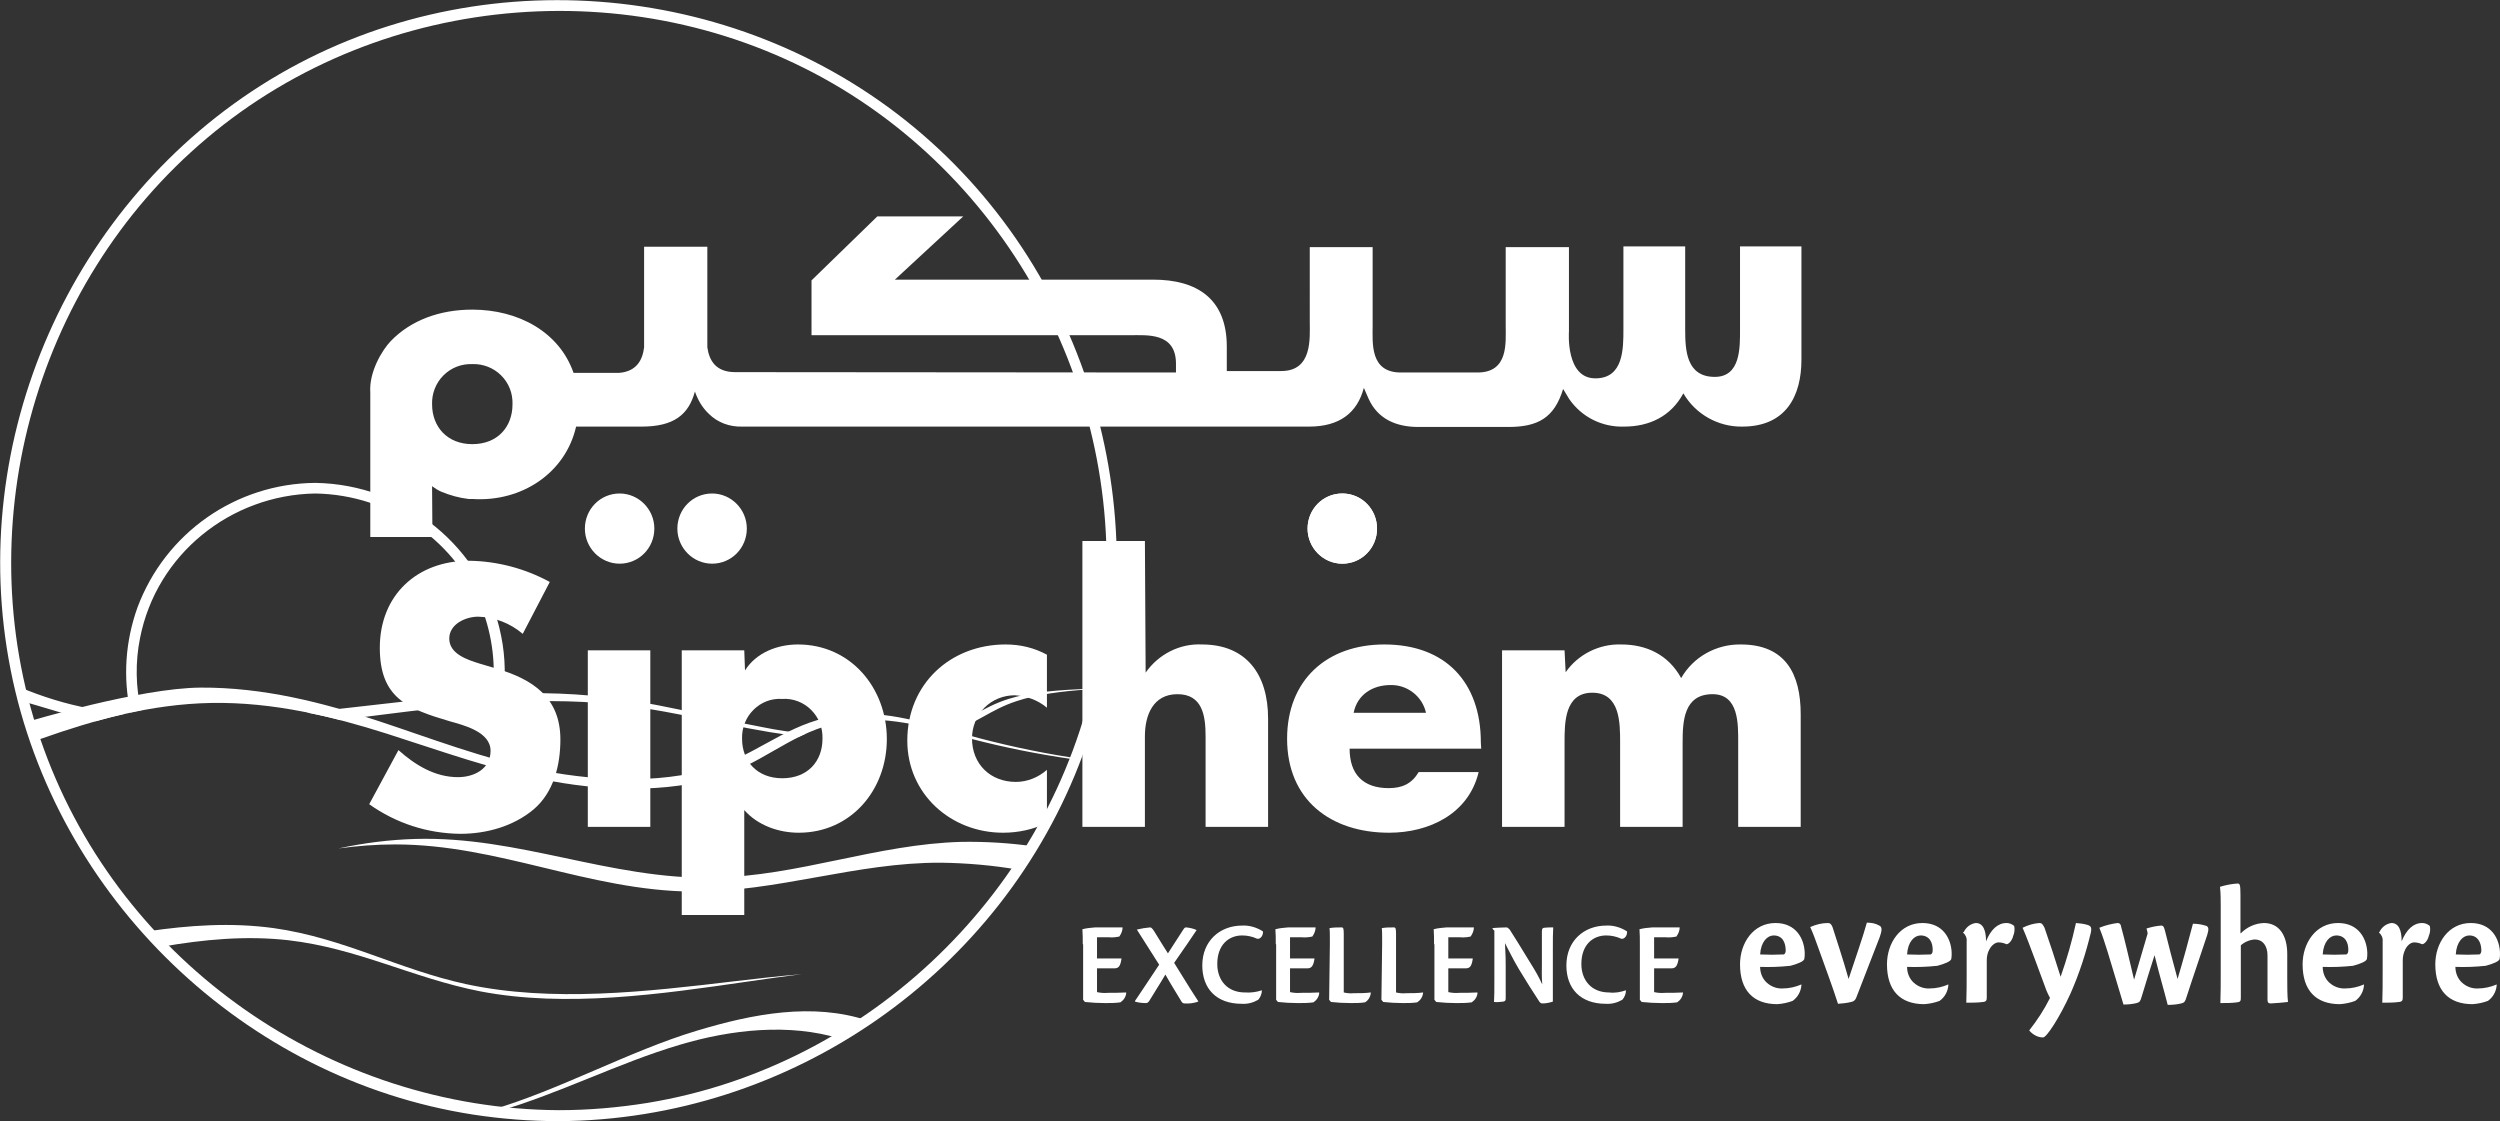<?xml version="1.0" encoding="utf-8"?>
<!-- Generator: Adobe Illustrator 27.7.0, SVG Export Plug-In . SVG Version: 6.00 Build 0)  -->
<svg version="1.1" id="Layer_1" xmlns="http://www.w3.org/2000/svg" xmlns:xlink="http://www.w3.org/1999/xlink" x="0px" y="0px"
	 viewBox="0 0 683.9 306.7" style="enable-background:new 0 0 683.9 306.7;" xml:space="preserve">
<rect x="0" y="0" width="683.9" height="306.7" fill="#333333" stroke="none"/>
<style type="text/css">
	.st0{fill:#FFFFFF;}
	.st1{fill-rule:evenodd;clip-rule:evenodd;fill:#FFFFFF;}
</style>
<g>
	<path class="st0" d="M137.4,192.2l-3.1,0.2c1.5-8.3,0.8-16.7-2-24.7c-6.8-19.6-25.6-32.4-46.1-32.7c-23.1,0.4-43.4,16.6-47.9,39.6
		c-1.3,6.5-1.2,13.3,0.3,19.7c-1,0.2-1.9,0.4-2.9,0.6c-2.1-9.6-1.4-19.5,1.9-28.7c7.6-20.4,26.9-33.9,48.6-34.1h0.1
		c24.4,0.4,46,17.5,50.8,41.9C138.3,179.9,138.4,186.1,137.4,192.2L137.4,192.2z"/>
	<path class="st0" d="M95.2,196.7c22.2-2.8,45.6-6.2,68.6-4.4c17.1,1.3,31.2,5.4,46.9,8c2.5,0.4,5.2,0.8,8,1.2l1.7-0.8
		c-4-0.4-8-1-11.9-1.8c-15.6-2.9-29.7-7.1-46.8-8.6c-23-2.1-46.5,1.1-68.7,3.6c-3,0.3-6,0.7-9.1,1c3.1,0.6,6.2,1.3,9.2,2.1
		L95.2,196.7z M278.1,191.8c5.4-1.8,12.2-2.7,19.6-3.2v-0.2c-8.3,0.4-15.8,0.9-21.8,2.8c-7.3,2.3-10.6,5.9-18,8.1l-1.3,0.3l2.6,0.7
		c0.3-0.1,0.6-0.2,0.9-0.2C267.6,197.7,270.8,194.2,278.1,191.8 M24.5,193.8c-6.5-1.2-12.9-3.2-19.1-5.8c0.3,1.3,0.7,2.6,1,3.9
		c6.4,1.8,12.7,4,19.8,5.4c2.5-0.7,5.1-1.4,7.8-2C30.7,194.9,27.5,194.5,24.5,193.8"/>
	<path class="st0" d="M57.8,192.3c17-0.3,33.2,3.7,48,8.4c14.8,4.7,29.1,10,45.2,13c16.1,3,35,3.1,48.8-2.3
		c11.5-4.5,19.2-12.5,32.8-14.2c11.5-1.4,22.7,2.2,33.4,5c8.9,2.3,17.9,4.1,26.9,5.4c0.1-0.1,0.1-0.2,0.1-0.4
		c-9.7-1.5-19.2-3.6-28.6-6.2c-10.6-3-21.9-6.8-33.5-5.5c-13.8,1.5-21.7,9.4-33.3,13.7c-14.1,5.2-33,4.8-49.2,1.6
		c-16.2-3.2-30.4-8.8-45.3-13.7c-14.8-4.9-31.1-9.1-48.2-9c-16.7,0.1-47.2,9.3-47.2,9.3s1.3,4.2,1.7,5.3l2.1-0.7
		C25.7,197,41.2,192.6,57.8,192.3 M263.1,230.3c-23.3,0.6-44.7,9.4-68,9.8c-28.3,0.5-53.1-11.4-81.4-10.6
		c-7.1,0.2-14.2,1.1-21.1,2.6c5.2-0.7,10.3-1.1,15.5-1.1c28.3,0,52.8,12.6,81.1,12.9c23.3,0.2,44.9-8,68.2-7.9
		c7.1,0.1,14.1,0.7,21.1,1.9c2.7-3.9,2.7-4.2,4.1-6.4C276.1,230.6,269.6,230.2,263.1,230.3 M78.8,257.2c19.1,2.2,34.2,10.4,52.6,14
		c23.5,4.5,49.2,0.8,73.3-2.7c4.8-0.7,9.7-1.4,14.6-2c-6.1,0.5-12.1,1.2-18.1,1.9c-24.3,2.9-50.2,5.9-73.8,0.8
		c-18.4-4-33.4-12.6-52.5-15.3c-11.7-1.6-23.2-0.8-34.7,0.9c0.9,0.9,2.3,2.6,4,4.2C55.6,257,67.2,255.9,78.8,257.2L78.8,257.2z
		 M229.7,284.1c4.4-2.5,5.8-3.6,7.7-4.9c-15-5-31.4-1.9-46.9,2.8c-18.3,5.5-37.9,16.4-56.3,21.7c0.7,0.1,1,0.1,2.1,0.3
		c16.9-4.9,32.8-13.2,49.7-18.2C200.1,281.6,215.9,279.9,229.7,284.1"/>
	<path class="st0" d="M152.8,303.7C90.5,303.3,33.4,263.8,12,204.9C-9.5,146,8.7,78.1,56.6,37.8C105-3,176.1-8.5,230.3,24.3
		c53.7,32.6,82,97.1,69.5,158.9c-12.3,60.5-61.9,108.5-122.6,118.5C169.1,303,161,303.7,152.8,303.7c-0.8,0-1.5,0.7-1.5,1.5
		c0,0.8,0.7,1.5,1.5,1.5c63.4-0.3,121.3-40.4,143.4-100.2c22.4-60.6,3.4-130.8-46.3-171.8C200.5-6.1,128.7-11.5,73.9,21.8
		c-54.6,33.2-83.4,98.6-71,161.4c12.3,62.4,63.9,112,126.5,121.7c7.8,1.2,15.6,1.8,23.5,1.8c0.8-0.2,1.3-0.9,1.2-1.8
		C153.9,304.3,153.4,303.8,152.8,303.7L152.8,303.7z M367.2,135c-5.3,0-9.5,4.3-9.5,9.6c0,5.3,4.3,9.6,9.5,9.6
		c5.3,0,9.5-4.3,9.5-9.6C376.7,139.3,372.5,135,367.2,135"/>
	<path class="st0" d="M367.2,135c-5.3,0-9.5,4.3-9.5,9.6c0,5.3,4.3,9.6,9.5,9.6c5.3,0,9.5-4.3,9.5-9.6
		C376.7,139.3,372.5,135,367.2,135 M169.5,135c-5.3,0-9.5,4.3-9.5,9.6c0,5.3,4.3,9.6,9.5,9.6c5.3,0,9.5-4.3,9.5-9.6
		C179,139.3,174.7,135,169.5,135 M194.8,135c-5.3,0-9.5,4.3-9.5,9.6c0,5.3,4.3,9.6,9.5,9.6c5.3,0,9.5-4.3,9.5-9.6
		C204.3,139.3,200,135,194.8,135"/>
	<path class="st1" d="M405.1,203.1c0-16.5-9.7-26.8-26.4-26.8c-15.7,0-26.6,9.7-26.6,25.8c0,16.7,11.9,25.7,27.9,25.7
		c11,0,21.8-5.2,24.5-16.6h-16.4c-1.9,3.2-4.5,4.4-8.2,4.4c-7,0-10.7-3.8-10.7-10.8h36L405.1,203.1L405.1,203.1z M370.3,195
		c1-5,5.2-7.6,10.1-7.6c4.6-0.1,8.7,3.1,9.7,7.6H370.3L370.3,195z"/>
	<path class="st0" d="M428,177.9h-17.1v48.3H428v-23.1c0-5.4,0-13.6,7.6-13.6c7.6,0,7.6,8.2,7.6,13.6v23.1h17.1v-23.1
		c0-5.8,0.3-13.2,8.2-13.2c7.2,0,7,8.2,7,13.2v23.1h17.1v-30.8c0-11.1-4.2-19.1-16.4-19.1c-6.7-0.1-13,3.4-16.3,9.2
		c-3.5-6.4-9.5-9.2-16.4-9.2c-6-0.2-11.8,2.7-15.2,7.6L428,177.9L428,177.9z M296.1,148v78.2h17.1v-24.8c0-5.7,2.2-11.5,8.9-11.5
		c6.8,0,7.7,5.8,7.7,11.5v24.8h17.1v-29.6c0-12.2-6-20.3-18.1-20.3c-6.1-0.3-11.9,2.7-15.4,7.7l-0.2-36L296.1,148L296.1,148z"/>
	<path class="st1" d="M214,191.2c2.9-0.2,5.8,0.9,7.9,3c2.1,2.1,3.2,4.9,3.1,7.9c0,6.1-4,10.8-11,10.8c-6.9,0-11-4.7-11-10.8
		c-0.1-2.9,1-5.8,3.1-7.9C208.2,192.1,211,191,214,191.2 M203.6,177.9h-17.1v72.4h17.1v-28.7c3.7,4.2,9.4,6.2,14.9,6.2
		c14.3,0,24.1-11.7,24.1-25.6c0-14-9.9-25.9-24.3-25.9c-5.6,0-11.4,2.2-14.5,7.1L203.6,177.9L203.6,177.9L203.6,177.9z"/>
	<path class="st0" d="M286.4,179.1c-3.5-1.9-7.3-2.8-11.3-2.8c-15.1,0-26.9,10.8-26.9,26.3c0,14.6,11.9,25.2,26.2,25.2
		c4.2,0,8.3-0.9,12-2.7v-14.5c-2.4,2.1-5.4,3.3-8.5,3.3c-7,0-12-4.9-12-11.9c0-3.1,1.2-6.2,3.4-8.4c2.2-2.2,5.2-3.4,8.3-3.4
		c3.2,0.2,6.3,1.3,8.8,3.4L286.4,179.1L286.4,179.1z M150.4,159.2c-6.8-3.7-14.4-5.7-22.1-5.8c-14.2,0-24.4,9.4-24.4,23.8
		c0,13.8,7.6,16.7,19.1,20.1c3.9,1.1,11.2,2.9,11.2,8.1c0,5-4.6,7.2-8.9,7.2c-6.3,0-11.7-3.3-16.3-7.4L101,220
		c7.3,5.2,15.9,8,24.9,8.1c7.1,0,14.5-2,20.1-6.7c5.5-4.7,7.3-12.1,7.3-19.1c0-11.5-7.6-16.5-17.5-19.4l-4.7-1.4
		c-3.2-1-8.2-2.6-8.2-6.8c0-4,4.5-6,7.9-6c4.5,0.1,8.8,1.8,12.2,4.7L150.4,159.2L150.4,159.2z M177.9,177.9h-17.1v48.3h17.1V177.9z
		 M203,116.7c-3.4,0.1-6.7-1.1-9.1-3.5c-1.8-1.7-3-3.8-3.8-6.1c-1.7,6.3-5.7,9.6-14.6,9.6h-17.9c-2.9,12.7-14.9,20.7-28.4,19.8h-1
		c-2.6-0.3-5.1-1-7.5-2c-0.9-0.4-1.7-0.9-2.5-1.5l0.1,13.9h-17v-39.5c-0.4-5.7,3.3-11.7,5.6-14.1c5.5-5.7,13.4-8.6,22.3-8.6
		c12.6,0,23.8,6.1,27.7,17.3h12.5c4.8-0.4,6.4-3.6,6.8-7V67.5h17.3V95c0.5,3.6,2.3,6.8,7.6,6.8l120.6,0.1v-2.4
		c0-8.6-7.9-7.8-12.6-7.8h-87.1v-15L240,59.2h23.5l-18.7,17.3h70.7c11.9,0,20.1,5.2,20.1,18.3v6.7h14.9c8.6,0,7.8-9,7.8-13.6V67.6
		h17.2v21.5c0,4.7-0.8,12.8,7.7,12.8h21c8.5,0,7.7-8.1,7.7-12.8V67.6h17.3v23.1c0,0-1,13,7.4,12.8c7.5-0.1,7.5-8.1,7.5-13.4V67.4
		H461v22.7c0,5.7,0.3,13,8.1,13c7.1,0,6.9-8.1,6.9-13V67.4h16.8v31c0,9.9-4.2,18.3-16.2,18.3c-6.6,0.1-12.8-3.4-16.1-9.1
		c-3.4,6.3-9.3,9.1-16.2,9.1c-6,0.2-11.6-2.6-15-7.5l-1.7-2.8c-2.4,8-7,10.4-15,10.4H388c-6.1,0-11.1-2.2-13.6-7.7l-1.3-3
		c-1.8,6.8-6.6,10.6-15,10.6H203z M129.2,99.6c-3-0.1-5.8,1-7.9,3.1c-2.1,2.1-3.2,5-3.1,7.9c0,6.1,4.1,10.9,11,10.9
		c7,0,11-4.8,11-10.9c0.1-3-1-5.8-3.1-7.9C135,100.6,132.1,99.5,129.2,99.6 M296.2,258.3c0-1.6,0-2.7-0.1-4.1
		c1.1-0.3,2.3-0.4,3.5-0.5h7.5c0,0.9-0.4,1.8-0.9,2.5c-1,0.2-1.9,0.3-2.9,0.2h-3.2v5.8h6.7c-0.3,2.3-0.9,2.7-2,2.7h-4.7v6.5
		c0.9,0.2,1.9,0.3,2.9,0.2c1.3,0,3.5,0,5-0.1l0.1,0.1c-0.1,1.1-0.7,2-1.6,2.6c-1.4,0.2-2.8,0.2-4.2,0.2c-1.8,0-3.7-0.1-5.5-0.3
		l-0.5-0.6V258.3L296.2,258.3z M311,254.3c1.2-0.3,2.4-0.5,3.6-0.6c0.4,0,0.6,0.3,1.1,1c1.8,2.9,2.7,4.4,3.8,6.1
		c1.2-1.8,2.8-4.4,4.2-6.5c0.3-0.5,0.5-0.6,0.8-0.6c1,0.1,1.9,0.3,2.8,0.7v0.1c-1,1.5-3.5,5.2-6.1,8.9c3.8,6.2,5.8,9.3,6.6,10.5v0.1
		c-1.2,0.4-2.4,0.6-3.7,0.5c-0.4,0-0.7-0.1-1-0.7c-1.2-2-2.6-4.2-4.3-7.2c-1.5,2.6-3.6,5.8-4.4,7.2c-0.2,0.3-0.5,0.6-0.9,0.6
		c-1,0-2-0.1-3-0.4v-0.2c1.4-2.1,4.3-6.4,6.6-9.9C315.3,261.1,312.1,256,311,254.3L311,254.3z M345.2,270.9c0,1-0.4,1.9-1,2.6
		c-1.4,0.8-2.9,1.2-4.5,1.1c-7,0-10.8-4.2-10.8-10.5c0-6.7,4.8-10.9,10.9-10.9c2-0.1,4,0.5,5.7,1.6c0.1,1.1-0.7,2.2-1.6,2
		c-1.3-0.6-2.7-0.9-4.1-0.9c-3.7,0-6.8,2.6-6.8,7.8c0,4.4,2.7,7.8,7.6,7.8C342.2,271.6,343.7,271.4,345.2,270.9L345.2,270.9z
		 M349,258.3c0-1.6,0-2.7-0.1-4.1c1.1-0.3,2.3-0.4,3.5-0.5h7.5c0,0.9-0.4,1.8-0.9,2.5c-1,0.2-1.9,0.3-2.9,0.2h-3.2v5.8h6.7
		c-0.3,2.3-1,2.7-2,2.7h-4.7v6.5c0.9,0.2,1.9,0.3,2.9,0.2c1.3,0,3.6,0,5-0.1l0.1,0.1c-0.1,1.1-0.7,2-1.6,2.6
		c-1.4,0.2-2.8,0.2-4.2,0.2c-1.8,0-3.7-0.1-5.5-0.3l-0.5-0.6V258.3L349,258.3z M363.8,258.1c0-2.2,0-3.5-0.1-4.2
		c1.1-0.2,2.2-0.2,3.3-0.2c0.5,0,0.6,0.3,0.6,1.9v15.9c0.9,0.2,1.8,0.3,2.8,0.2c1.5,0,3.1,0,4.6-0.2v0.1c-0.1,1.1-0.7,2.1-1.6,2.6
		c-1.3,0.2-2.6,0.2-3.9,0.2c-1.8,0-3.6-0.1-5.4-0.3l-0.5-0.6L363.8,258.1L363.8,258.1z M378.1,258.1c0-2.2,0-3.5-0.1-4.2
		c1.1-0.2,2.2-0.2,3.3-0.2c0.5,0,0.6,0.3,0.6,1.9v15.9c0.9,0.2,1.8,0.3,2.8,0.2c1.6,0,3.1,0,4.6-0.2v0.1c-0.1,1.1-0.7,2-1.6,2.6
		c-1.3,0.2-2.6,0.2-3.9,0.2c-1.8,0-3.6-0.1-5.4-0.3l-0.5-0.6L378.1,258.1z M392.3,258.3c0-1.6,0-2.7-0.1-4.1
		c1.1-0.3,2.3-0.4,3.5-0.5h7.5c0,0.9-0.4,1.8-0.9,2.5c-0.9,0.2-1.9,0.3-2.9,0.2h-3.2v5.8h6.7c-0.3,2.3-0.9,2.7-2,2.7h-4.7v6.5
		c0.9,0.2,1.9,0.3,2.9,0.2c1.3,0,3.5,0,5-0.1l0.1,0.1c-0.1,1.1-0.7,2-1.6,2.6c-1.4,0.2-2.8,0.2-4.2,0.2c-1.8,0-3.7-0.1-5.5-0.3
		l-0.5-0.6V258.3L392.3,258.3z M408.3,254.1v-0.2c0.6-0.1,3.2-0.2,3.8-0.2c0.3,0,0.5,0.2,0.9,0.6c1,1.5,3.5,5.6,5.7,9.2
		c1.2,1.9,2.3,3.8,3.2,5.8c-0.2-2.5-0.1-3.8-0.1-5.4v-9.1c0-0.8,0.2-0.9,0.6-1c0.8-0.1,1.7-0.1,2.5-0.1c-0.1,1.4-0.1,3.3-0.1,6V274
		c-0.9,0.3-1.9,0.5-2.9,0.5c-0.3,0-0.6-0.2-0.8-0.5c-1.9-2.9-3.8-5.9-5.6-8.9c-1.6-2.7-2.5-4.6-3.8-7.1c0.2,3.3,0.2,5,0.2,6.6v8.5
		c0,0.7-0.2,0.8-0.7,0.9c-0.8,0.1-1.6,0.2-2.5,0.1c0.1-1.3,0.1-3.2,0.1-6v-13.5L408.3,254.1z M444.8,270.9c0,1-0.4,1.9-1,2.6
		c-1.4,0.8-2.9,1.2-4.5,1.1c-7,0-10.8-4.2-10.8-10.5c0-6.7,4.8-10.9,10.9-10.9c2-0.1,4,0.5,5.7,1.6c0.1,1.1-0.7,2.2-1.6,2
		c-1.3-0.6-2.7-0.9-4.1-0.9c-3.7,0-6.8,2.6-6.8,7.8c0,4.4,2.7,7.8,7.6,7.8C441.8,271.7,443.3,271.4,444.8,270.9L444.8,270.9z
		 M448.6,258.3c0-1.6,0-2.7-0.1-4.1c1.1-0.3,2.3-0.4,3.5-0.5h7.5c0,0.9-0.4,1.8-0.9,2.5c-1,0.2-1.9,0.3-2.9,0.2h-3.2v5.8h6.7
		c-0.3,2.3-1,2.7-2,2.7h-4.7v6.5c0.9,0.2,1.9,0.3,2.9,0.2c1.3,0,3.5,0,5-0.1v0.1c-0.1,1.1-0.7,2-1.6,2.6c-1.4,0.2-2.8,0.2-4.2,0.2
		c-1.8,0-3.7-0.1-5.5-0.3l-0.5-0.6L448.6,258.3L448.6,258.3z M492.8,269.4c-0.1,1.8-1,3.4-2.4,4.4c-1.3,0.5-2.8,0.8-4.2,0.9
		c-6.6,0-10.2-3.8-10.2-10.9c0-5.8,3.6-11.3,9.7-11.3c5.7,0,7.9,4.4,8,8.2c0,0.5,0,1.1-0.1,1.6c-0.1,0.7-1.9,1.4-3.8,1.9
		c-2.8,0.3-5.6,0.4-8.3,0.3c0,1.6,0.6,3.2,1.8,4.3c1.2,1.1,2.8,1.7,4.4,1.6c1.7,0,3.5-0.4,5.1-1.1L492.8,269.4L492.8,269.4z
		 M485.2,255.9c-1.7,0-3.5,1.7-3.7,5.2c2.1,0.1,4.3,0.1,6.4,0c0.3,0,0.6-0.5,0.6-1C488.5,257.8,487.6,255.9,485.2,255.9L485.2,255.9
		z M500.1,252.5c0.6,0,0.9,0.4,1.2,1.1c1,3.2,2.8,8.5,4.4,14.2c1.8-5.5,3.9-11.4,5-15.4c1.2,0,2.4,0.2,3.4,0.8
		c0.9,0.4,0.7,1.5,0.1,3.2c-1.9,5-4.5,11.5-6.4,16.5c-0.2,0.6-0.7,1.1-1.4,1.2c-1.2,0.3-2.4,0.4-3.6,0.5c-1.5-4.7-3.2-9.2-5.2-14.8
		c-0.9-2.5-1.6-4.5-2.4-6.2C496.8,252.9,498.4,252.5,500.1,252.5L500.1,252.5z M533,269.4c-0.1,1.8-1,3.4-2.4,4.4
		c-1.3,0.5-2.8,0.8-4.2,0.9c-6.6,0-10.2-3.8-10.2-10.9c0-5.8,3.6-11.3,9.7-11.3c5.7,0,7.9,4.4,8,8.2c0,0.5,0,1.1-0.1,1.6
		c-0.1,0.7-1.9,1.4-3.8,1.9c-2.8,0.3-5.6,0.4-8.3,0.3c0,1.6,0.6,3.2,1.8,4.3c1.2,1.1,2.8,1.7,4.4,1.6c1.7,0,3.5-0.4,5.1-1.1
		L533,269.4L533,269.4z M525.4,255.9c-1.7,0-3.5,1.7-3.7,5.2c2.1,0.1,4.3,0.1,6.4,0c0.3,0,0.6-0.5,0.6-1
		C528.8,257.8,527.8,255.9,525.4,255.9L525.4,255.9z M537.2,255c0.6-1.3,1.8-2.3,3.3-2.5c2,0,2.8,2,2.8,5c1.3-3.2,3.2-5,5.6-5
		c0.8,0,1.5,0.3,2.1,0.8c0.2,0.9,0.1,1.9-0.3,2.8c-0.2,1-1.1,2.2-1.8,2.2c-0.7-0.3-1.4-0.5-2.2-0.5c-0.7,0-2,0.6-2.8,2.6
		c-0.3,0.8-0.4,1.6-0.4,2.4v10c0,0.8-0.1,1.2-1,1.3c-1.5,0.2-3.1,0.2-4.6,0.2c0.1-2.5,0.1-5.4,0.1-8.7v-8.1c0.1-0.9-0.3-1.8-1-2.4
		V255L537.2,255z M555.1,281.9c2.2-2.8,4.1-5.7,5.7-8.9c-0.4-0.7-0.7-1.4-1-2.1c-0.9-2.3-4.8-13.3-6.5-17.1c1.4-0.7,3-1.2,4.6-1.3
		c0.8,0,1,0.6,1.4,1.3c1.1,3.1,3.3,9.8,4.4,13.4c1.7-4.8,3.1-9.7,4.2-14.7c1.1,0.1,2.1,0.2,3.1,0.5c1.1,0.3,1.2,0.9,1,2
		c-1.4,5.8-3.2,11.4-5.6,16.8c-2.9,6.4-6.5,12-7.5,12c-1.4,0-2.7-0.7-3.7-1.8V281.9z M579.3,252.5c0.5,0,0.9,0.3,1,1.2
		c1,3.6,1.9,7.6,3.5,14.3c2.1-7.3,2.8-9.4,3.7-12.6c0-0.4-0.2-1-0.3-1.4c1.3-0.4,2.6-0.7,4-0.8c0.7,0,0.8,0.5,1.1,1.6
		c0.8,3.3,2.2,8.6,3.4,13c1.5-5,3.2-11.2,4.2-15.1c1.3,0,2.5,0.2,3.7,0.6c0.6,0.3,0.7,0.9,0.2,2.5c-1.9,5.8-3.8,11.2-5.7,17.1
		c-0.3,1-0.5,1.4-1.4,1.6c-1.2,0.3-2.5,0.4-3.7,0.4c-1.2-4.7-2.3-8.3-3.6-13.6c-1,3.2-2.4,7.5-3.6,11.6c-0.3,1-0.5,1.3-1.3,1.5
		c-1.2,0.3-2.4,0.4-3.6,0.4c-1.2-3.9-2.6-8.8-4.3-14.3c-0.7-2.2-1.4-4.5-2.3-6.7C576,253.1,577.7,252.7,579.3,252.5L579.3,252.5z
		 M613,255.3c1.7-1.7,3.9-2.7,6.3-2.8c4.2,0,6.4,3.4,6.4,8.5v6.4c0,2.4,0,5,0.2,6.7c-1.6,0.2-3.1,0.3-4.7,0.4c-0.7,0-0.9-0.3-0.9-1
		v-12.1c0-2.8-1.4-4.4-3.5-4.4c-1.4,0.1-2.8,0.7-3.8,1.6v14.3c0,0.9-0.1,1.2-1,1.3c-1.5,0.2-3,0.2-4.6,0.2c0.1-2.5,0.1-5.4,0.1-8.6
		v-18c0-1.7,0-3.4-0.2-5.2c1.6-0.5,3.2-0.8,4.8-0.9c0.6,0,0.8,0.2,0.8,3.1V255.3z M646.7,269.4c-0.1,1.8-1,3.4-2.4,4.4
		c-1.3,0.5-2.8,0.8-4.2,0.9c-6.6,0-10.2-3.8-10.2-10.9c0-5.8,3.6-11.3,9.7-11.3c5.7,0,7.9,4.4,8,8.2c0,0.5,0,1.1-0.1,1.6
		c-0.1,0.7-1.9,1.4-3.8,1.9c-2.8,0.3-5.6,0.4-8.3,0.3c0,1.6,0.6,3.2,1.8,4.3c1.2,1.1,2.8,1.7,4.4,1.6c1.7,0,3.5-0.4,5.1-1.1
		L646.7,269.4L646.7,269.4z M639.1,255.9c-1.7,0-3.5,1.7-3.7,5.2c2.1,0.1,4.3,0.1,6.4,0c0.3,0,0.6-0.5,0.6-1
		C642.5,257.8,641.5,255.9,639.1,255.9L639.1,255.9z M650.9,255c0.6-1.3,1.8-2.3,3.3-2.5c2,0,2.8,2,2.8,5c1.3-3.2,3.2-5,5.6-5
		c0.8,0,1.5,0.3,2.1,0.8c0.2,0.9,0.1,1.9-0.3,2.8c-0.2,1-1.1,2.2-1.8,2.2c-0.7-0.3-1.4-0.5-2.2-0.5c-0.7,0-2,0.6-2.7,2.6
		c-0.3,0.8-0.4,1.6-0.4,2.4v10c0,0.8-0.1,1.2-1,1.3c-1.5,0.2-3.1,0.2-4.6,0.2c0.1-2.5,0.1-5.4,0.1-8.7v-8.1c0.1-0.9-0.3-1.8-1-2.4
		V255L650.9,255z M683,269.4c-0.1,1.8-1,3.4-2.4,4.4c-1.3,0.5-2.8,0.8-4.2,0.9c-6.6,0-10.2-3.8-10.2-10.9c0-5.8,3.6-11.3,9.7-11.3
		c5.7,0,7.9,4.4,8,8.2c0,0.5,0,1.1-0.1,1.6c-0.1,0.7-1.9,1.4-3.8,1.9c-2.8,0.3-5.6,0.4-8.3,0.3c0,1.6,0.6,3.2,1.8,4.3
		c1.2,1.1,2.8,1.7,4.4,1.6c1.7,0,3.5-0.4,5.1-1.1L683,269.4L683,269.4z M675.5,255.9c-1.7,0-3.5,1.7-3.7,5.2c2.1,0.1,4.3,0.1,6.4,0
		c0.3,0,0.6-0.5,0.6-1C678.8,257.8,677.8,255.9,675.5,255.9L675.5,255.9z"/>
</g>
</svg>
